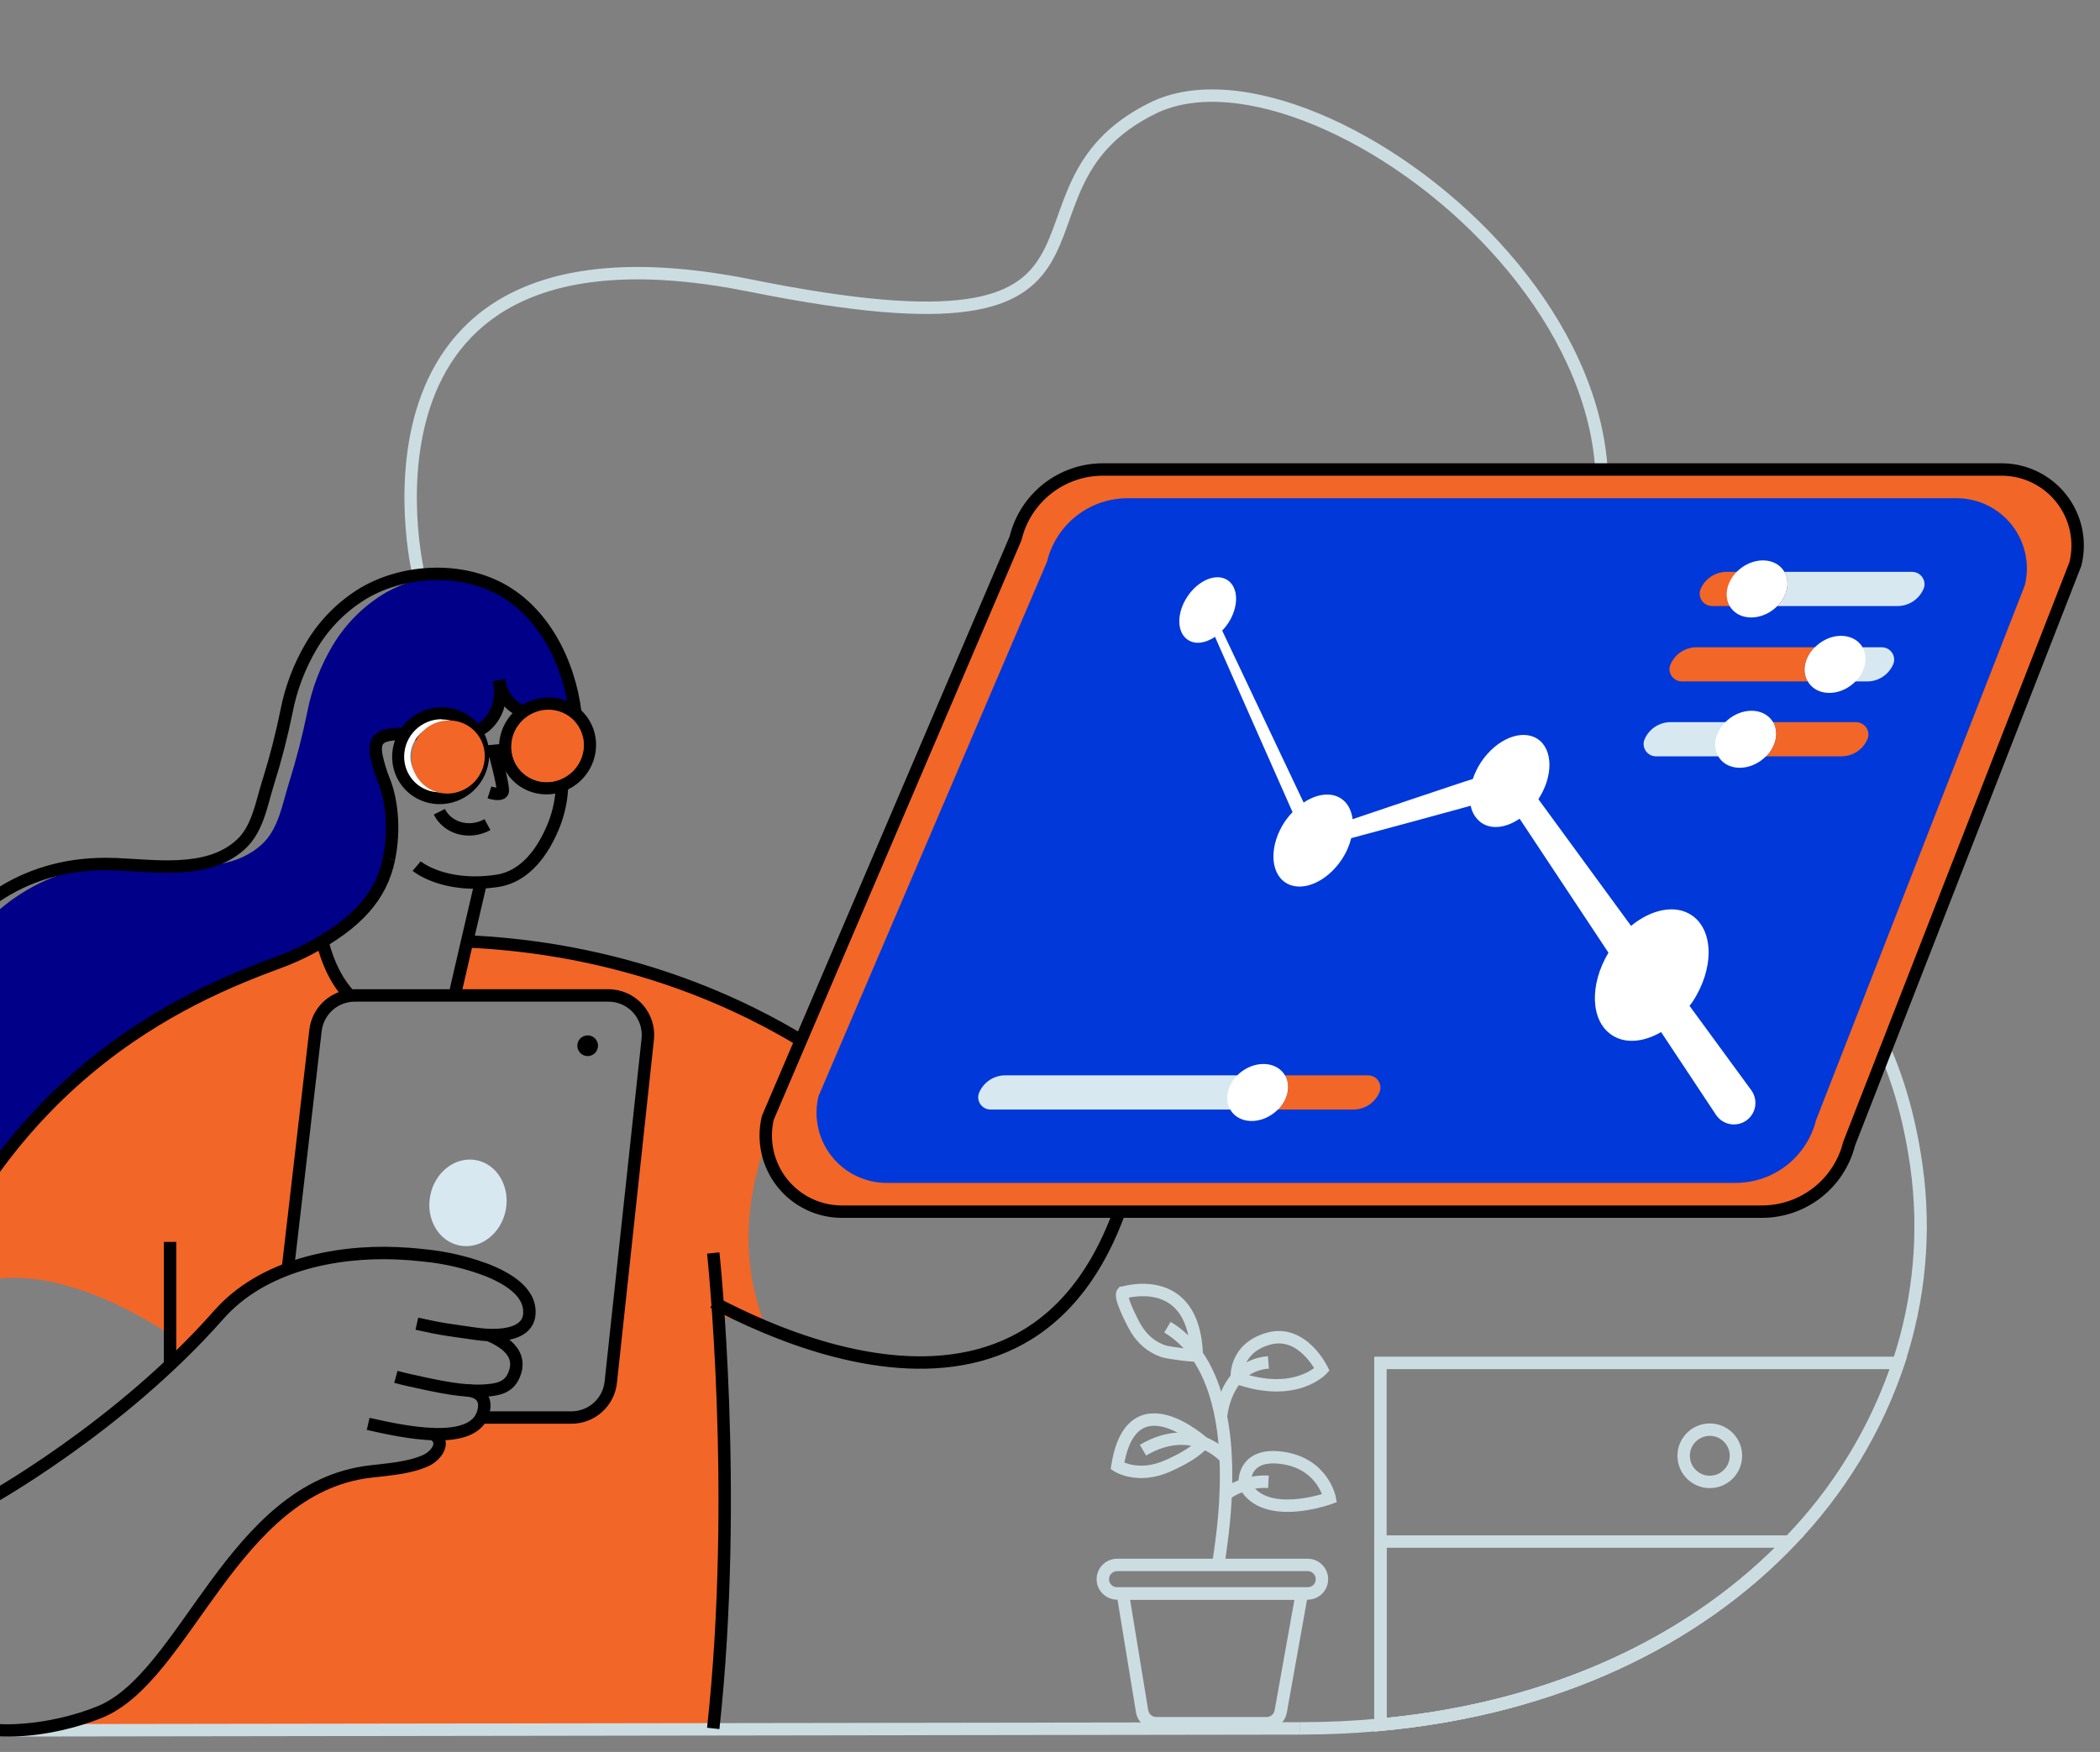 <svg width="320" height="267" viewBox="0 0 320 267" fill="none" xmlns="http://www.w3.org/2000/svg">
<rect x="0" y="0" width="320" height="267" fill="#808080" stroke="none"/>
<g clip-path="url(#clip0_32_3541)">
<path d="M175.262 15.625C182.094 12.266 191.48 13.355 200.994 17.304C210.55 21.27 220.438 28.2 228.416 36.857C236.392 45.513 242.512 55.954 244.433 66.964C246.361 78.009 244.051 89.57 235.263 100.352C230.98 105.607 228.589 109.589 227.613 112.672C226.655 115.698 227.079 117.776 228.354 119.41C229.694 121.128 232.077 122.495 235.355 123.79C238.618 125.079 242.581 126.229 246.979 127.621C255.719 130.385 265.989 134.041 274.684 141.436C283.273 148.742 290.264 159.641 292.841 176.752L292.96 177.572C294.397 187.795 293.444 198.213 290.176 208.007L290.175 208.008C286.71 218.338 280.975 227.76 273.391 235.583L273.392 235.584C259.062 250.584 237.556 261.284 210.433 263.786L210.433 263.785C206.415 264.165 202.282 264.355 198.035 264.355V262.464C202.227 262.464 206.301 262.277 210.258 261.904L210.26 261.903C236.979 259.439 258.044 248.913 272.025 234.278L272.027 234.275L272.03 234.273C279.419 226.652 285.007 217.471 288.383 207.407C291.558 197.891 292.485 187.769 291.089 177.835L290.972 177.036C288.459 160.347 281.681 149.869 273.459 142.876C265.075 135.745 255.125 132.179 246.409 129.423C242.08 128.054 238.005 126.87 234.661 125.548C231.331 124.233 228.535 122.715 226.864 120.573C225.127 118.347 224.707 115.588 225.81 112.102C226.896 108.673 229.47 104.468 233.798 99.158C242.23 88.812 244.407 77.809 242.571 67.289C240.729 56.735 234.834 46.612 227.026 38.139C219.22 29.668 209.555 22.904 200.269 19.05C190.942 15.179 182.199 14.32 176.096 17.321C169.847 20.393 166.92 24.306 165.036 28.281C164.079 30.297 163.393 32.324 162.67 34.336C161.954 36.325 161.202 38.301 160.125 40.085C159.039 41.886 157.619 43.499 155.568 44.78C153.524 46.056 150.901 46.974 147.445 47.457C140.561 48.421 130.227 47.682 114.221 44.462C98.351 41.27 87.41 42.412 79.903 45.791C72.424 49.158 68.239 54.798 65.969 60.867C63.689 66.96 63.344 73.479 63.583 78.508C63.702 81.016 63.964 83.139 64.197 84.632C64.313 85.379 64.422 85.967 64.501 86.366C64.54 86.566 64.572 86.718 64.594 86.819C64.605 86.87 64.614 86.907 64.619 86.932C64.622 86.944 64.624 86.953 64.625 86.959C64.626 86.962 64.626 86.964 64.627 86.965C64.627 86.965 64.627 86.965 64.627 86.965C64.627 86.965 64.622 86.966 63.706 87.181C62.829 87.386 62.788 87.395 62.786 87.395C62.786 87.394 62.785 87.393 62.785 87.392C62.785 87.389 62.784 87.386 62.783 87.382C62.781 87.374 62.779 87.363 62.775 87.348C62.769 87.318 62.759 87.275 62.747 87.219C62.723 87.108 62.688 86.944 62.646 86.733C62.563 86.311 62.45 85.697 62.329 84.924C62.088 83.377 61.817 81.186 61.694 78.598C61.45 73.434 61.794 66.63 64.198 60.204C66.611 53.754 71.106 47.678 79.127 44.068C87.121 40.469 98.5 39.371 114.594 42.609C130.554 45.819 140.628 46.503 147.183 45.585C150.447 45.128 152.801 44.279 154.567 43.176C156.325 42.078 157.547 40.699 158.507 39.108C159.476 37.501 160.176 35.685 160.891 33.696C161.598 31.73 162.322 29.593 163.328 27.471C165.367 23.17 168.575 18.912 175.262 15.625Z" fill="#CCDDE2"/>
<path d="M25.913 203.448C25.913 203.448 -3.365 182.453 -14.669 205.672C-14.669 205.672 -2.781 163.54 37.766 148.472C37.766 148.472 49.356 142.024 49.865 145.918C50.375 149.813 53.737 151.801 55.207 151.754C56.678 151.707 69.096 152.484 69.527 150.629C69.959 148.774 69.135 143.216 75.293 143.177C81.45 143.137 114.863 151.346 124.417 160.022C124.417 160.022 107.787 180.099 116.679 202.236L109.187 200.42C109.187 200.42 113.808 240.425 107.509 263.695H-1.291C-1.291 263.695 9.585 265.064 20.74 257.106L36.938 236.319C36.938 236.319 44.041 225.557 58.553 224.019C58.553 224.019 66.813 223.117 66.734 219.191C66.656 215.265 69.711 221.705 73.794 216.03C74.292 216.03 84.215 216.603 84.215 216.603C84.215 216.603 91.667 217.301 93.068 210.649C94.468 203.997 99.629 157.308 97.774 154.504C95.919 151.699 95.209 151.664 79.552 151.758C63.895 151.852 50.136 148.73 48.144 156.52C46.151 164.309 43.849 193.823 43.849 193.823C43.849 193.823 35.024 196.133 28.302 205.691C28.325 205.687 25.913 210.347 25.913 203.448Z" fill="#F26627"/>
<path d="M26.858 189.27V207.649H24.968V189.27H26.858Z" fill="black"/>
<path d="M184.942 86.42C186.6 86.396 188.2 87.032 189.389 88.188C190.578 89.343 191.26 90.924 191.284 92.582C191.308 94.24 190.672 95.84 189.516 97.029L189.511 97.034L189.506 97.039L182.76 103.77C188.064 113.045 188.74 119.822 187.227 124.692C185.682 129.666 181.93 132.408 179.103 133.712C178.182 134.137 177.397 135.392 176.845 137.483C176.311 139.505 176.069 142.021 175.992 144.515C175.915 146.999 176.003 149.413 176.111 151.21C176.165 152.107 176.224 152.848 176.269 153.364C176.291 153.621 176.31 153.822 176.324 153.958C176.331 154.026 176.336 154.078 176.339 154.113C176.341 154.13 176.342 154.143 176.343 154.151C176.344 154.155 176.344 154.158 176.344 154.16L176.344 154.162L176.351 154.225L176.35 154.287C175.924 172.408 172.605 184.942 167.504 193.377C162.382 201.845 155.493 206.128 148.094 207.772C140.731 209.409 132.921 208.423 125.909 206.479C118.888 204.532 112.598 201.607 108.242 199.294L109.129 197.624C113.412 199.9 119.57 202.76 126.413 204.657C133.265 206.556 140.738 207.471 147.684 205.927C154.593 204.391 161.038 200.413 165.886 192.398C170.748 184.36 174.031 172.209 174.458 154.3C174.454 154.263 174.449 154.211 174.442 154.144C174.428 154.002 174.409 153.793 174.385 153.528C174.339 152.998 174.279 152.24 174.224 151.323C174.114 149.492 174.023 147.016 174.102 144.456C174.181 141.906 174.429 139.225 175.017 137C175.586 134.845 176.553 132.806 178.311 131.995C180.841 130.828 184.089 128.423 185.422 124.131C186.753 119.846 186.251 113.436 180.763 104.093L180.393 103.462L188.165 95.706C188.968 94.877 189.41 93.763 189.393 92.609C189.377 91.452 188.901 90.35 188.071 89.543C187.242 88.737 186.126 88.293 184.969 88.31C183.812 88.327 182.709 88.802 181.903 89.632L166.581 105.875L165.962 104.714L165.962 104.715C165.96 104.711 165.957 104.705 165.952 104.697C165.941 104.678 165.922 104.646 165.896 104.605C165.845 104.522 165.765 104.401 165.657 104.259C165.439 103.97 165.125 103.618 164.727 103.325C164.332 103.035 163.877 102.819 163.363 102.762C162.86 102.705 162.229 102.792 161.455 103.219C159.656 104.211 155.486 106.799 152.52 111.298C149.583 115.752 147.778 122.144 150.766 130.909L150.871 131.218L134.707 177.649L132.922 177.028L148.873 131.208C145.835 122.021 147.733 115.123 150.941 110.258C154.155 105.384 158.635 102.614 160.543 101.563C161.622 100.968 162.643 100.779 163.573 100.883C164.494 100.986 165.256 101.368 165.847 101.802C166.276 102.118 166.626 102.469 166.896 102.785L180.538 88.325L180.542 88.32L180.547 88.315C181.703 87.125 183.284 86.444 184.942 86.42Z" fill="black"/>
<path d="M167.567 103.745C167.568 103.746 167.569 103.747 167.57 103.748C167.571 103.75 167.573 103.753 167.575 103.756C167.578 103.762 167.583 103.769 167.588 103.778C167.599 103.796 167.614 103.819 167.631 103.848C167.665 103.906 167.711 103.987 167.764 104.089C167.87 104.293 168.006 104.583 168.138 104.948C168.402 105.677 168.656 106.715 168.621 107.964C168.55 110.513 167.283 113.729 162.992 116.865L161.876 115.339C165.774 112.491 166.679 109.786 166.731 107.911C166.758 106.948 166.562 106.148 166.36 105.592C166.26 105.315 166.159 105.1 166.086 104.961C166.05 104.891 166.021 104.84 166.003 104.809C165.994 104.794 165.988 104.784 165.985 104.779L165.984 104.777C165.984 104.777 165.984 104.778 165.985 104.779L165.985 104.779C165.985 104.78 165.986 104.781 166.776 104.261C167.541 103.759 167.565 103.744 167.567 103.744C167.567 103.744 167.567 103.744 167.567 103.745Z" fill="black"/>
<path d="M184.85 107.883C184.851 107.886 184.851 107.889 184.853 107.893C184.855 107.899 184.857 107.908 184.861 107.919C184.867 107.94 184.875 107.968 184.884 108.004C184.903 108.074 184.928 108.173 184.955 108.297C185.009 108.545 185.071 108.895 185.111 109.327C185.193 110.191 185.19 111.392 184.855 112.759C184.186 115.49 182.228 118.743 177.335 121.271L177.1 121.391C172.889 123.506 168.263 119.071 170.261 114.778L170.273 114.753L170.286 114.729C170.313 114.677 170.281 114.733 170.351 114.593L172.042 115.439C172.034 115.454 172.028 115.467 172.012 115.502C172.003 115.521 171.989 115.546 171.975 115.575C170.742 118.224 173.622 121.022 176.251 119.701C180.854 117.39 182.479 114.512 183.019 112.309C183.293 111.188 183.296 110.204 183.23 109.505C183.197 109.156 183.147 108.88 183.108 108.697C183.088 108.606 183.071 108.538 183.059 108.496C183.054 108.475 183.049 108.461 183.047 108.453L183.045 108.448L183.046 108.45C183.047 108.45 183.076 108.441 183.947 108.164C184.848 107.877 184.848 107.878 184.848 107.879L184.85 107.883Z" fill="black"/>
<path d="M186.873 117.459C187.772 117.718 187.781 117.721 187.781 117.721L187.781 117.722C187.781 117.723 187.78 117.724 187.78 117.724C187.78 117.726 187.779 117.728 187.778 117.731C187.777 117.736 187.775 117.743 187.772 117.752C187.767 117.769 187.759 117.794 187.75 117.825C187.731 117.886 187.703 117.973 187.665 118.082C187.59 118.3 187.478 118.608 187.325 118.976C187.02 119.71 186.548 120.697 185.88 121.702C184.558 123.69 182.355 125.903 179.032 126.106H179.031C177.59 126.193 176.46 125.895 175.608 125.301C174.761 124.71 174.287 123.894 174.029 123.124C173.772 122.361 173.714 121.607 173.715 121.062C173.715 120.785 173.731 120.553 173.747 120.386C173.755 120.303 173.762 120.236 173.769 120.187L173.78 120.109C173.78 120.107 173.781 120.105 173.781 120.103C173.781 120.102 173.781 120.101 173.781 120.1V120.1C173.782 120.099 173.782 120.098 174.715 120.252C175.647 120.405 175.647 120.405 175.647 120.404V120.404C175.647 120.404 175.648 120.403 175.648 120.403L175.647 120.406C175.646 120.411 175.645 120.42 175.643 120.434C175.639 120.462 175.634 120.506 175.628 120.565C175.617 120.683 175.606 120.856 175.605 121.064C175.605 121.488 175.652 122.02 175.821 122.522C175.987 123.019 176.259 123.45 176.69 123.75C177.117 124.048 177.798 124.286 178.916 124.219L179.145 124.2C181.487 123.966 183.161 122.375 184.306 120.655C184.889 119.778 185.307 118.906 185.579 118.251C185.715 117.924 185.813 117.654 185.876 117.469C185.908 117.377 185.931 117.306 185.946 117.259C185.953 117.236 185.958 117.219 185.961 117.209C185.963 117.204 185.964 117.2 185.965 117.198V117.198C185.965 117.198 185.99 117.205 186.873 117.459Z" fill="black"/>
<path d="M87.902 112.855C87.51 112.957 87.263 112.631 86.898 112.694C81.654 111.737 77.756 107.595 77.317 105.603C77.466 106.689 79.458 106.579 79.121 107.689C79.058 107.901 78.933 107.819 78.831 108.023C78.666 108.415 78.67 107.878 78.438 108.231C77.152 106.328 76.407 105.383 76.179 104.336C76.334 105.46 76.243 106.604 75.912 107.689C75.852 107.902 75.772 108.108 75.673 108.305C74.889 110.156 73.253 111.721 70.519 112.11C69.834 112.196 69.142 112.219 68.453 112.176C66.492 112.063 64.797 111.949 63.354 111.886C58.53 111.67 56.8 112.035 57.341 115.149C57.64 116.558 58.062 117.937 58.604 119.271C59.561 121.789 60.228 126.151 59.247 130.901V130.928C58.11 136.458 54.51 140.733 46.795 144.749C45.428 145.455 44.018 146.075 42.575 146.605C29.188 151.57 -2.832 164.148 -16.104 210.272C-17.516 215.187 -18.571 219.658 -19.317 223.741L-19.681 223.529C-28.745 218.097 -34.656 205.911 -32.859 195.427C-31.965 190.222 -28.577 186.591 -24.231 183.857C-21.18 181.966 -17.916 180.417 -15.183 178.084C-6.122 170.345 -13.367 158.312 -8.35 149.06C-2.695 138.651 6.162 132.234 17.724 131.705C20.634 131.83 23.909 132.171 27.086 132.018C31.698 132.183 36.413 131.807 39.79 128.783C42.449 126.429 43.002 122.593 44.01 119.393C45.145 115.784 46.092 112.118 46.846 108.411C47.536 104.896 48.822 101.526 50.65 98.445C52.623 95.107 55.406 92.32 58.741 90.342C61.651 88.7 64.895 87.738 68.229 87.53C71.266 87.709 74.219 88.59 76.858 90.103C77.759 90.635 78.611 91.247 79.403 91.93C85.243 96.912 88.04 105.344 87.902 112.855Z" fill="#000088"/>
<path d="M176.511 124.723C177.222 125.296 177.246 125.315 177.247 125.316C177.246 125.318 177.244 125.321 177.241 125.325C177.232 125.336 177.217 125.355 177.198 125.382C177.159 125.435 177.101 125.518 177.034 125.626C176.897 125.842 176.725 126.148 176.582 126.508C176.289 127.247 176.164 128.082 176.521 128.851C177.251 130.422 179.139 130.988 181.356 130.122L182.044 131.883C179.32 132.947 176.124 132.485 174.806 129.647C174.14 128.212 174.438 126.785 174.825 125.811C175.022 125.315 175.254 124.903 175.436 124.615C175.527 124.47 175.608 124.354 175.667 124.272C175.697 124.231 175.722 124.199 175.74 124.175C175.749 124.163 175.757 124.153 175.763 124.146C175.766 124.142 175.768 124.139 175.77 124.136C175.771 124.135 175.772 124.134 175.773 124.133L175.775 124.131C175.777 124.132 175.812 124.16 176.511 124.723ZM177.249 125.315L177.247 125.316C177.248 125.315 177.248 125.315 177.249 125.314L177.249 125.314L177.249 125.315Z" fill="black"/>
<path d="M182.238 104.283L177.069 109.448L175.733 108.111L180.902 102.946L182.238 104.283Z" fill="black"/>
<path d="M92.711 150.762C93.689 150.762 94.657 150.967 95.55 151.365C96.444 151.764 97.244 152.345 97.898 153.073C98.552 153.801 99.045 154.658 99.346 155.589C99.647 156.519 99.748 157.503 99.644 158.476L94.011 210.754C93.827 212.464 93.017 214.045 91.737 215.194C90.458 216.343 88.799 216.979 87.079 216.979H73.25V215.089H87.079L87.313 215.083C88.482 215.029 89.6 214.573 90.474 213.788C91.407 212.95 91.997 211.798 92.132 210.551L97.764 158.274C97.84 157.565 97.766 156.848 97.547 156.17C97.328 155.492 96.968 154.867 96.492 154.337C96.015 153.806 95.432 153.382 94.781 153.092C94.13 152.802 93.424 152.652 92.712 152.653H54.062C52.816 152.653 51.614 153.11 50.684 153.939C49.753 154.768 49.16 155.909 49.016 157.147L44.808 193.426L42.93 193.208L47.138 156.929C47.335 155.231 48.15 153.664 49.427 152.527C50.703 151.39 52.353 150.762 54.063 150.762H92.711Z" fill="black"/>
<path d="M89.55 160.948C90.421 160.948 91.126 160.242 91.126 159.371C91.126 158.5 90.421 157.794 89.55 157.794C88.679 157.794 87.973 158.5 87.973 159.371C87.973 160.242 88.679 160.948 89.55 160.948Z" fill="black"/>
<path d="M32.613 199.764C39.466 191.98 50.836 189.658 60.506 190.055C61.901 190.113 63.29 190.221 64.672 190.38L65.308 190.447C68.273 190.782 71.188 191.464 73.994 192.478L74.593 192.701L74.602 192.704L74.611 192.707C75.985 193.262 77.721 194.076 79.115 195.23C80.511 196.388 81.677 197.988 81.619 200.093C81.586 201.325 81.093 202.282 80.304 202.965C79.547 203.621 78.571 203.982 77.612 204.179C75.698 204.572 73.518 204.382 72.235 204.191C68.301 203.606 67.438 203.584 63.315 202.656L63.73 200.812C67.766 201.72 68.534 201.729 72.514 202.321H72.515C73.726 202.502 75.644 202.653 77.231 202.327C78.022 202.164 78.648 201.899 79.066 201.536C79.453 201.201 79.711 200.745 79.729 200.042V200.041C79.765 198.746 79.07 197.648 77.908 196.686C76.746 195.722 75.23 194.996 73.912 194.464C70.884 193.313 67.715 192.573 64.491 192.262L64.482 192.261L64.474 192.26C63.132 192.106 61.783 192 60.428 191.944C50.998 191.557 40.334 193.855 34.032 201.013L34.032 201.014C26.347 209.732 17.41 216.881 10.405 221.845C6.901 224.329 3.874 226.27 1.722 227.591C0.645 228.252 -0.213 228.758 -0.803 229.1C-1.098 229.27 -1.327 229.4 -1.482 229.487C-1.559 229.531 -1.619 229.564 -1.659 229.586C-1.679 229.598 -1.695 229.606 -1.705 229.612C-1.71 229.615 -1.715 229.617 -1.717 229.619C-1.719 229.62 -1.72 229.62 -1.721 229.621C-1.721 229.621 -1.721 229.621 -1.722 229.621C-1.722 229.621 -1.734 229.599 -2.177 228.793C-2.631 227.964 -2.631 227.964 -2.631 227.964C-2.631 227.964 -2.63 227.963 -2.629 227.962C-2.627 227.961 -2.623 227.96 -2.619 227.957C-2.61 227.952 -2.596 227.944 -2.577 227.934C-2.54 227.913 -2.484 227.882 -2.409 227.84C-2.26 227.756 -2.038 227.63 -1.75 227.463C-1.172 227.13 -0.329 226.632 0.733 225.98C2.856 224.677 5.847 222.759 9.312 220.303C16.248 215.387 25.06 208.334 32.613 199.764Z" fill="black"/>
<path d="M74.815 202.578C75.813 203.001 77.294 203.715 78.344 204.842C78.88 205.417 79.33 206.127 79.526 206.984C79.725 207.848 79.649 208.791 79.247 209.796C78.874 210.739 78.322 211.435 77.59 211.918C76.876 212.388 76.055 212.613 75.215 212.737L75.212 212.738C71.683 213.248 67.939 212.494 64.686 211.813L64.685 211.813C63.478 211.559 61.3 211.087 60.071 210.748L60.573 208.926C61.737 209.246 63.857 209.707 65.074 209.963C68.378 210.655 71.795 211.321 74.94 210.867C75.644 210.763 76.159 210.596 76.549 210.339C76.921 210.094 77.242 209.727 77.489 209.102L77.49 209.097C77.767 208.406 77.786 207.854 77.684 207.406C77.579 206.95 77.33 206.527 76.961 206.131C76.2 205.314 75.039 204.726 74.077 204.318L74.815 202.578Z" fill="black"/>
<path d="M70.972 210.935C70.983 210.935 70.998 210.935 71.017 210.936C71.053 210.937 71.102 210.938 71.162 210.941C71.282 210.948 71.448 210.962 71.642 210.991C72.021 211.047 72.55 211.167 73.067 211.433C73.589 211.702 74.137 212.142 74.463 212.846C74.79 213.553 74.835 214.405 74.58 215.388L74.58 215.388C74.133 217.121 72.914 218.194 71.396 218.798C69.914 219.387 68.098 219.554 66.261 219.514C62.58 219.432 58.45 218.498 55.895 217.925L56.309 216.08C58.9 216.661 62.843 217.547 66.303 217.624C68.037 217.662 69.559 217.494 70.698 217.041C71.802 216.602 72.489 215.927 72.75 214.915L72.75 214.914C72.925 214.241 72.846 213.855 72.746 213.638C72.645 213.418 72.463 213.248 72.202 213.114C71.934 212.976 71.625 212.899 71.363 212.86C71.236 212.842 71.13 212.833 71.058 212.829C71.023 212.827 70.996 212.826 70.981 212.826H70.969C70.97 212.825 70.97 212.813 70.959 211.88C70.947 210.935 70.948 210.935 70.948 210.935H70.972Z" fill="black"/>
<path d="M71.22 142.531C88.118 143.27 113.894 148.225 137.269 168.446L136.032 169.876C113.079 150.02 87.765 145.147 71.137 144.419L71.22 142.531Z" fill="black"/>
<path d="M198.037 264.358L-1.289 264.656L-1.292 262.766L198.034 262.468L198.037 264.358Z" fill="#CCDDE2"/>
<path d="M109.625 190.861C109.626 190.862 109.626 190.864 109.626 190.866C109.627 190.871 109.628 190.878 109.629 190.887C109.63 190.905 109.633 190.932 109.637 190.968C109.644 191.039 109.655 191.145 109.669 191.284C109.697 191.562 109.737 191.974 109.787 192.511C109.888 193.584 110.026 195.155 110.18 197.153C110.487 201.147 110.855 206.847 111.101 213.671C111.592 227.316 111.593 245.479 109.625 263.515L107.746 263.311C109.7 245.397 109.701 227.333 109.212 213.739C108.967 206.944 108.6 201.271 108.294 197.298C108.142 195.311 108.004 193.75 107.905 192.686C107.856 192.154 107.816 191.747 107.788 191.473C107.774 191.336 107.764 191.233 107.756 191.164C107.753 191.129 107.75 191.103 107.748 191.086C107.747 191.077 107.747 191.071 107.746 191.067C107.746 191.065 107.746 191.063 107.746 191.062C107.746 191.062 107.746 191.061 107.746 191.061C107.746 191.061 107.757 191.06 108.686 190.96C109.625 190.859 109.625 190.859 109.625 190.859C109.625 190.86 109.625 190.86 109.625 190.861Z" fill="black"/>
<path opacity="0.54" d="M281.776 174.287L316.248 85.957C316.675 84.248 316.707 82.464 316.342 80.741C315.977 79.017 315.223 77.4 314.139 76.011C313.055 74.622 311.669 73.499 310.086 72.726C308.503 71.953 306.765 71.552 305.003 71.551H168.062C164.988 71.551 162.002 72.585 159.587 74.489C157.173 76.392 155.469 79.053 154.751 82.043L117.004 170.353C116.595 172.057 116.577 173.833 116.952 175.545C117.327 177.257 118.086 178.862 119.171 180.239C120.256 181.616 121.639 182.729 123.216 183.494C124.793 184.259 126.523 184.657 128.276 184.657H268.492C271.546 184.657 274.512 183.637 276.919 181.758C279.326 179.879 281.035 177.249 281.776 174.287Z" fill="white"/>
<path d="M281.776 174.287L316.248 85.957C316.675 84.248 316.707 82.464 316.342 80.741C315.977 79.017 315.223 77.4 314.139 76.011C313.055 74.622 311.669 73.499 310.086 72.726C308.503 71.953 306.765 71.552 305.003 71.551H168.062C164.988 71.551 162.002 72.585 159.587 74.489C157.173 76.392 155.469 79.053 154.751 82.043L117.004 170.353C116.595 172.057 116.577 173.833 116.952 175.545C117.327 177.257 118.086 178.862 119.171 180.239C120.256 181.616 121.639 182.729 123.216 183.494C124.793 184.259 126.523 184.657 128.276 184.657H268.492C271.546 184.657 274.512 183.637 276.919 181.758C279.326 179.879 281.035 177.249 281.776 174.287Z" fill="#F26627"/>
<path d="M305.004 70.606L305.361 70.611C307.143 70.662 308.896 71.093 310.501 71.877C312.213 72.712 313.713 73.927 314.885 75.43C316.057 76.931 316.872 78.681 317.267 80.545C317.662 82.409 317.627 84.338 317.165 86.186C317.156 86.225 317.143 86.263 317.129 86.301L282.677 174.58C281.876 177.72 280.056 180.508 277.501 182.503C274.927 184.511 271.757 185.602 268.492 185.602H128.277C126.381 185.602 124.51 185.172 122.804 184.344C121.098 183.517 119.602 182.313 118.429 180.824C117.256 179.335 116.435 177.599 116.029 175.747C115.623 173.896 115.642 171.975 116.086 170.132L116.107 170.056C116.116 170.031 116.125 170.006 116.135 169.982L153.853 81.738C154.632 78.576 156.444 75.763 159.003 73.746C161.585 71.712 164.776 70.605 168.063 70.606H305.004ZM168.063 72.496C165.2 72.496 162.421 73.459 160.173 75.231C157.925 77.003 156.339 79.48 155.67 82.263C155.658 82.315 155.641 82.365 155.62 82.414L117.907 170.646C117.547 172.189 117.536 173.794 117.875 175.343C118.22 176.915 118.917 178.39 119.914 179.654C120.91 180.919 122.181 181.941 123.629 182.644C125.078 183.346 126.667 183.712 128.277 183.712H268.493C271.335 183.712 274.097 182.762 276.337 181.013C278.578 179.264 280.17 176.815 280.86 174.058L280.876 174C280.882 173.981 280.889 173.962 280.896 173.943L315.343 85.676C315.723 84.122 315.749 82.502 315.418 80.936C315.082 79.354 314.39 77.868 313.395 76.593C312.399 75.317 311.126 74.285 309.672 73.576C308.309 72.91 306.82 72.544 305.306 72.501L305.003 72.496H168.063Z" fill="black"/>
<path d="M276.733 170.71L308.537 89.22C308.931 87.644 308.96 85.999 308.623 84.409C308.286 82.82 307.592 81.328 306.592 80.047C305.593 78.767 304.314 77.73 302.855 77.017C301.395 76.304 299.792 75.933 298.167 75.932H171.824C168.987 75.931 166.233 76.886 164.005 78.642C161.777 80.398 160.206 82.853 159.544 85.612L124.719 167.082C124.341 168.655 124.325 170.292 124.672 171.872C125.018 173.452 125.718 174.932 126.72 176.202C127.721 177.472 128.997 178.499 130.452 179.204C131.907 179.91 133.503 180.276 135.121 180.276H264.48C267.296 180.275 270.031 179.333 272.251 177.6C274.471 175.867 276.048 173.442 276.733 170.71Z" fill="#0038D9"/>
<path d="M180.939 90.915C182.614 88.4 185.355 87.283 187.061 88.416C188.767 89.55 188.791 92.511 187.116 95.025C186.856 95.411 186.562 95.774 186.238 96.107L198.651 122.315C200.612 120.993 202.809 120.668 204.37 121.707C205.378 122.378 205.938 123.519 206.115 124.845L214.595 121.982L222.011 119.503C222.796 119.232 223.623 118.973 224.431 118.718C224.736 117.808 225.159 116.942 225.69 116.142C228.044 112.612 231.891 111.043 234.284 112.612C236.676 114.18 236.707 118.287 234.421 121.797L248.54 141.106C251.619 138.58 255.247 137.799 257.761 139.47C261.181 141.745 261.232 147.683 257.875 152.731C257.742 152.931 257.589 153.096 257.448 153.288L266.861 166.149C266.888 166.188 266.923 166.235 266.947 166.274C267.185 166.633 267.35 167.035 267.432 167.458C267.515 167.881 267.513 168.316 267.428 168.738C267.342 169.16 267.174 169.561 266.933 169.918C266.693 170.275 266.384 170.582 266.025 170.82C265.666 171.058 265.264 171.223 264.841 171.305C264.418 171.388 263.984 171.386 263.562 171.3C263.139 171.215 262.738 171.047 262.381 170.806C262.024 170.566 261.717 170.257 261.48 169.898L253.122 157.288C250.478 158.822 247.67 159.116 245.611 157.743C242.34 155.571 242.183 150.064 245.097 145.193L231.562 124.77C229.565 126.127 227.361 126.472 225.78 125.425C224.898 124.802 224.296 123.857 224.106 122.793C223.768 122.884 223.435 122.982 223.098 123.076L215.555 125.135L205.903 127.735C205.608 128.892 205.12 129.991 204.46 130.987C202.107 134.517 198.263 136.085 195.866 134.497C193.47 132.909 193.435 128.747 195.784 125.213C196.135 124.701 196.528 124.219 196.961 123.774L185.143 97.053C183.72 98.021 182.147 98.272 181.021 97.523C179.292 96.394 179.264 93.433 180.939 90.915Z" fill="white"/>
<path d="M270.834 92.362H289.146C289.984 92.362 290.804 92.118 291.505 91.659C292.206 91.201 292.759 90.548 293.096 89.781C293.203 89.546 293.261 89.291 293.265 89.032C293.26 88.532 293.059 88.054 292.704 87.701C292.35 87.349 291.87 87.15 291.37 87.149H271.889C272.819 88.699 272.356 90.84 270.834 92.362Z" fill="#D7E8F0"/>
<path d="M258.993 90.483C258.994 90.982 259.193 91.46 259.546 91.812C259.899 92.164 260.377 92.362 260.876 92.362H270.834C272.356 90.84 272.819 88.699 271.905 87.149H263.111C262.274 87.149 261.455 87.392 260.754 87.849C260.053 88.306 259.5 88.957 259.162 89.722C259.055 89.962 258.998 90.221 258.993 90.483Z" fill="#F26627"/>
<path d="M263.574 92.362C263.625 92.462 263.686 92.558 263.754 92.648C265.06 94.433 267.892 94.609 270.096 92.993C270.357 92.801 270.603 92.59 270.833 92.362C272.355 90.84 272.818 88.698 271.904 87.149C271.852 87.05 271.792 86.956 271.724 86.867C270.429 85.071 267.598 84.906 265.393 86.51C265.129 86.705 264.879 86.919 264.644 87.149C263.134 88.675 262.672 90.805 263.574 92.362Z" fill="white"/>
<path d="M254.389 101.975C254.393 102.475 254.594 102.952 254.949 103.304C255.304 103.656 255.783 103.854 256.283 103.854H275.501C274.572 102.285 275.035 100.167 276.56 98.645H258.519C257.681 98.645 256.861 98.889 256.16 99.348C255.458 99.806 254.906 100.459 254.569 101.226C254.459 101.461 254.398 101.716 254.389 101.975Z" fill="#F26627"/>
<path d="M275.497 103.854H284.518C285.354 103.854 286.173 103.612 286.874 103.156C287.575 102.7 288.129 102.05 288.467 101.285C288.576 101.045 288.633 100.786 288.636 100.524C288.637 100.277 288.588 100.032 288.494 99.804C288.4 99.576 288.262 99.369 288.087 99.194C287.912 99.02 287.705 98.881 287.477 98.787C287.249 98.693 287.004 98.644 286.757 98.645H276.556C275.026 100.167 274.567 102.296 275.497 103.854Z" fill="#D7E8F0"/>
<path d="M275.497 103.854C275.537 103.957 275.593 104.053 275.662 104.14C276.96 105.936 279.792 106.101 281.992 104.497C282.259 104.303 282.509 104.088 282.741 103.854C284.251 102.332 284.702 100.202 283.812 98.645C283.762 98.545 283.703 98.449 283.635 98.359C282.325 96.574 279.494 96.398 277.293 98.014C277.031 98.204 276.784 98.415 276.556 98.645C275.026 100.167 274.567 102.297 275.497 103.854Z" fill="white"/>
<path d="M269.096 115.267H280.599C281.436 115.267 282.255 115.024 282.956 114.568C283.658 114.111 284.211 113.46 284.549 112.694C284.657 112.459 284.715 112.204 284.717 111.945C284.715 111.443 284.515 110.963 284.16 110.609C283.805 110.255 283.325 110.055 282.823 110.054H270.166C271.069 111.612 270.606 113.741 269.096 115.267Z" fill="#F26627"/>
<path d="M250.45 113.396C250.452 113.894 250.652 114.37 251.005 114.721C251.358 115.072 251.835 115.268 252.333 115.267H269.096C270.606 113.741 271.057 111.612 270.167 110.054H254.568C253.731 110.055 252.911 110.299 252.21 110.757C251.508 111.215 250.955 111.868 250.619 112.635C250.511 112.875 250.454 113.134 250.45 113.396Z" fill="#D7E8F0"/>
<path d="M261.837 115.267C261.888 115.366 261.949 115.461 262.017 115.55C263.311 117.346 266.143 117.511 268.347 115.906C268.612 115.711 268.862 115.497 269.096 115.267C270.606 113.741 271.057 111.612 270.167 110.055C270.116 109.954 270.055 109.858 269.987 109.768C268.681 107.984 265.849 107.831 263.645 109.423C263.384 109.615 263.137 109.827 262.907 110.055C261.386 111.576 260.907 113.718 261.837 115.267Z" fill="white"/>
<path d="M194.725 169.098H206.228C207.065 169.098 207.884 168.855 208.585 168.399C209.287 167.942 209.84 167.291 210.178 166.525C210.309 166.239 210.366 165.924 210.342 165.61C210.319 165.296 210.216 164.992 210.044 164.729C209.871 164.465 209.635 164.249 209.357 164.102C209.078 163.955 208.767 163.88 208.452 163.886H195.799C196.697 165.443 196.235 167.572 194.725 169.098Z" fill="#F26627"/>
<path d="M149.056 167.227C149.057 167.473 149.106 167.717 149.2 167.944C149.295 168.172 149.434 168.378 149.608 168.552C149.782 168.725 149.989 168.863 150.217 168.957C150.445 169.051 150.689 169.099 150.935 169.098H194.725C196.235 167.572 196.686 165.443 195.796 163.885H153.174C152.337 163.886 151.517 164.13 150.816 164.588C150.114 165.046 149.561 165.699 149.225 166.466C149.117 166.706 149.06 166.965 149.056 167.227Z" fill="#D7E8F0"/>
<path d="M187.465 169.098C187.517 169.197 187.577 169.292 187.646 169.38C188.94 171.181 191.772 171.341 193.976 169.737C194.24 169.542 194.491 169.328 194.725 169.098C196.235 167.572 196.686 165.443 195.796 163.885C195.744 163.785 195.684 163.689 195.616 163.599C194.306 161.815 191.474 161.662 189.273 163.254C189.013 163.446 188.766 163.657 188.536 163.885C187.014 165.407 186.552 167.549 187.465 169.098Z" fill="white"/>
<path d="M55.061 89.512C61.499 85.798 70.432 85.385 77.033 89.105L77.346 89.285L77.349 89.287C78.175 89.778 78.963 90.331 79.707 90.94L80.022 91.205C86.127 96.44 88.984 105.172 88.847 112.887L86.957 112.854C87.087 105.54 84.359 97.414 78.792 92.64C78.04 91.996 77.234 91.417 76.382 90.911C70.402 87.383 62.025 87.682 56.016 91.143L55.718 91.323C52.651 93.212 50.089 95.821 48.256 98.925L48.255 98.927C46.488 101.914 45.247 105.183 44.589 108.591L44.588 108.595L44.587 108.6C43.825 112.339 42.869 116.037 41.723 119.677C41.477 120.457 41.26 121.272 41.02 122.133C40.784 122.983 40.529 123.865 40.217 124.727C39.595 126.449 38.722 128.164 37.224 129.49C34.46 131.965 30.928 132.769 27.417 132.96C24.164 133.137 20.7 132.785 17.818 132.66L17.25 132.638C4.738 132.224 -4.759 138.562 -10.712 149.512C-11.878 151.66 -12.346 153.997 -12.509 156.47C-12.673 158.973 -12.522 161.5 -12.495 164.128C-12.443 169.301 -12.883 174.638 -17.757 178.802L-17.758 178.802C-19.18 180.021 -20.734 181.023 -22.291 181.948C-23.884 182.893 -25.397 183.711 -26.921 184.656C-31.154 187.314 -34.301 190.744 -35.136 195.584C-36.867 205.668 -31.154 217.47 -22.404 222.712L-21.911 222.997C-20.753 223.652 -19.552 224.225 -18.315 224.713L-19.008 226.472C-20.515 225.877 -21.973 225.164 -23.367 224.339L-23.371 224.336C-32.762 218.713 -38.869 206.153 -36.999 195.263V195.262C-36.039 189.695 -32.41 185.87 -27.922 183.053L-27.918 183.05C-26.395 182.105 -24.744 181.205 -23.256 180.322C-21.732 179.417 -20.286 178.48 -18.986 177.366L-18.985 177.365C-14.8 173.79 -14.334 169.24 -14.386 164.148C-14.412 161.644 -14.566 158.944 -14.395 156.347C-14.223 153.72 -13.717 151.085 -12.374 148.609L-12.373 148.608C-6.129 137.124 3.985 130.307 17.312 130.748L17.917 130.771C20.952 130.902 24.153 131.244 27.314 131.072C30.643 130.892 33.667 130.139 35.966 128.079L35.971 128.075C37.131 127.048 37.867 125.668 38.439 124.084C38.725 123.293 38.965 122.469 39.199 121.626C39.431 120.794 39.661 119.929 39.92 119.109L40.129 118.438C41.163 115.077 42.033 111.668 42.735 108.223C43.435 104.605 44.752 101.135 46.628 97.964C48.682 94.486 51.578 91.581 55.05 89.518L55.061 89.512Z" fill="black"/>
<path d="M76.985 103.536C77.271 105.479 78.419 107.127 80.342 107.621L80.492 107.661C83.613 108.537 85.142 111.573 85.908 114.228L85.91 114.236C87.049 118.316 86.758 122.664 85.084 126.556C83.588 130.077 80.777 134.493 75.804 135.193C71.581 135.804 68.383 135.219 66.217 134.457C65.137 134.077 64.319 133.655 63.763 133.321C63.486 133.154 63.273 133.008 63.126 132.901C63.052 132.848 62.995 132.804 62.953 132.771C62.933 132.755 62.916 132.742 62.904 132.732C62.898 132.727 62.892 132.722 62.888 132.719C62.886 132.717 62.884 132.715 62.883 132.714C62.882 132.713 62.881 132.713 62.88 132.712C62.88 132.712 62.88 132.711 62.879 132.711C62.88 132.71 62.906 132.678 63.491 131.991C64.104 131.271 64.103 131.27 64.102 131.27C64.106 131.273 64.113 131.279 64.124 131.287C64.146 131.304 64.183 131.333 64.236 131.372C64.342 131.448 64.509 131.563 64.737 131.7C65.195 131.975 65.897 132.34 66.845 132.674C68.736 133.339 71.627 133.888 75.534 133.322L75.538 133.322C79.448 132.773 81.891 129.24 83.345 125.813L83.347 125.809C84.851 122.313 85.113 118.409 84.09 114.744C83.345 112.166 82.048 110.005 79.876 109.453L79.874 109.452C77.021 108.721 75.48 106.291 75.115 103.811L76.985 103.536Z" fill="black"/>
<path d="M69.276 115.491C70.047 115.491 70.672 114.865 70.672 114.094C70.672 113.323 70.047 112.698 69.276 112.698C68.505 112.698 67.88 113.323 67.88 114.094C67.88 114.865 68.505 115.491 69.276 115.491Z" fill="black"/>
<path d="M81.556 114.565C82.328 114.565 82.953 113.94 82.953 113.169C82.953 112.398 82.328 111.772 81.556 111.772C80.785 111.772 80.16 112.398 80.16 113.169C80.16 113.94 80.785 114.565 81.556 114.565Z" fill="black"/>
<path d="M76.949 103.454C77.303 104.936 77.251 106.485 76.8 107.939L76.8 107.94C76.731 108.193 76.639 108.44 76.528 108.677C75.972 109.99 75.039 111.181 73.662 112.004C72.287 112.827 70.528 113.247 68.377 113.12V113.12C66.184 112.999 64.386 112.876 62.894 112.819C61.394 112.761 60.3 112.776 59.519 112.909C58.732 113.042 58.462 113.262 58.35 113.435C58.223 113.631 58.115 114.043 58.276 114.961C58.546 116.226 58.923 117.466 59.403 118.666L59.501 118.906L59.506 118.919L59.511 118.931C60.535 121.621 61.21 126.165 60.193 131.092L59.382 130.924H59.267L60.193 131.114C58.982 137.026 55.104 141.511 47.242 145.596L47.239 145.598C45.84 146.319 44.397 146.953 42.92 147.496L42.919 147.496C29.629 152.426 -2.031 164.853 -15.184 210.53C-23.796 240.446 -19.096 253.843 -11.313 259.3C-7.374 262.062 -2.485 262.926 2.291 262.747C7.064 262.567 11.637 261.348 14.846 260.043C17.911 258.797 20.695 256.149 23.51 252.684C26.333 249.209 29.046 245.102 32.1 240.952C38.124 232.768 45.337 224.62 56.272 223.332C59.134 222.99 62.198 222.794 64.556 221.699C65.138 221.424 65.722 220.882 65.948 220.378C66.053 220.144 66.054 219.982 66.023 219.874C65.994 219.774 65.9 219.585 65.542 219.365L66.531 217.754C67.188 218.158 67.651 218.694 67.84 219.352C68.027 220.001 67.907 220.631 67.672 221.153C67.219 222.161 66.248 222.992 65.356 223.412L65.352 223.414C62.643 224.672 59.156 224.892 56.496 225.209H56.495C46.435 226.393 39.646 233.89 33.623 242.073C30.654 246.106 27.831 250.363 24.977 253.876C22.116 257.399 19.082 260.362 15.558 261.794C12.178 263.168 7.388 264.447 2.362 264.636C-2.659 264.825 -8.006 263.927 -12.398 260.847C-21.28 254.62 -25.639 240.013 -17.001 210.007L-16.683 208.922C-3.09 163.257 28.887 150.685 42.265 145.722L42.268 145.722C43.672 145.205 45.043 144.603 46.373 143.917C53.894 140.009 57.245 135.938 58.322 130.825V130.804L58.341 130.709C59.285 126.137 58.641 121.959 57.744 119.604H57.744C57.176 118.226 56.734 116.8 56.424 115.342L56.421 115.327L56.418 115.311C56.227 114.237 56.238 113.219 56.763 112.408C57.302 111.574 58.217 111.212 59.203 111.045C60.194 110.877 61.462 110.872 62.967 110.93C63.723 110.959 64.564 111.005 65.485 111.058L68.485 111.233L68.488 111.233C70.33 111.342 71.697 110.977 72.692 110.382C73.687 109.787 74.37 108.926 74.787 107.941L74.796 107.921L74.805 107.901C74.876 107.752 74.933 107.598 74.977 107.439L74.982 107.423L74.987 107.406C75.345 106.268 75.388 105.053 75.111 103.893L76.949 103.454Z" fill="black"/>
<path d="M76.205 114.183L76.205 114.184C76.206 114.184 76.206 114.185 76.206 114.187C76.207 114.189 76.208 114.193 76.209 114.198C76.212 114.209 76.216 114.224 76.222 114.244C76.233 114.285 76.248 114.343 76.269 114.418C76.309 114.568 76.366 114.782 76.434 115.042C76.57 115.56 76.751 116.262 76.927 116.99C77.102 117.715 77.276 118.477 77.397 119.113C77.457 119.431 77.506 119.73 77.536 119.984C77.561 120.2 77.588 120.503 77.54 120.76C77.412 121.439 76.883 121.749 76.481 121.86C76.111 121.961 75.72 121.944 75.437 121.912C75.135 121.879 74.85 121.817 74.648 121.766C74.545 121.74 74.459 121.716 74.398 121.698C74.367 121.689 74.342 121.681 74.324 121.675C74.315 121.673 74.307 121.67 74.302 121.668C74.299 121.668 74.297 121.667 74.295 121.666C74.294 121.666 74.293 121.666 74.292 121.665L74.291 121.665L74.291 121.665C74.292 121.662 74.307 121.614 74.583 120.766L74.876 119.867C74.877 119.868 74.88 119.868 74.885 119.87C74.894 119.873 74.91 119.878 74.931 119.884C74.972 119.896 75.035 119.914 75.11 119.933C75.263 119.971 75.453 120.011 75.635 120.032C75.612 119.871 75.58 119.681 75.539 119.466C75.427 118.875 75.262 118.148 75.089 117.434C74.917 116.722 74.74 116.033 74.606 115.522C74.539 115.266 74.483 115.056 74.443 114.909C74.423 114.836 74.408 114.778 74.397 114.74C74.392 114.72 74.388 114.705 74.385 114.696C74.384 114.691 74.383 114.687 74.383 114.685C74.382 114.683 74.382 114.682 74.382 114.682L74.381 114.681C74.381 114.681 74.381 114.681 75.293 114.432C76.201 114.183 76.205 114.182 76.205 114.182V114.183Z" fill="black"/>
<path d="M67.79 123.29C68.793 125.279 71.43 126.138 73.832 124.844L74.729 126.509C71.507 128.243 67.641 127.196 66.102 124.141L67.79 123.29Z" fill="black"/>
<path d="M71.204 111.343C69.164 109.182 65.684 109.1 63.428 111.229C61.172 113.359 61.053 116.838 63.093 119C65.133 121.161 68.614 121.242 70.869 119.112C73.125 116.983 73.244 113.504 71.204 111.343ZM72.579 110.045C75.365 112.997 75.15 117.671 72.167 120.487C69.184 123.303 64.505 123.249 61.718 120.297C58.932 117.346 59.147 112.671 62.13 109.855C65.113 107.039 69.793 107.093 72.579 110.045Z" fill="black"/>
<path d="M87.493 109.856C85.453 107.694 81.972 107.613 79.716 109.742C77.461 111.872 77.342 115.351 79.382 117.513C81.422 119.674 84.902 119.755 87.158 117.625C89.414 115.496 89.533 112.017 87.493 109.856ZM88.868 108.558C91.654 111.51 91.439 116.184 88.456 119C85.473 121.816 80.793 121.762 78.007 118.81C75.221 115.859 75.435 111.184 78.419 108.368C81.402 105.552 86.081 105.606 88.868 108.558Z" fill="black"/>
<path d="M83.572 109.211C84.675 109.204 85.738 109.619 86.544 110.371C87.35 111.123 87.837 112.155 87.906 113.255C87.977 114.453 87.579 115.631 86.798 116.542C86.017 117.453 84.912 118.025 83.718 118.138C83.58 118.138 83.439 118.138 83.302 118.138C82.206 118.146 81.148 117.736 80.343 116.992C79.538 116.249 79.046 115.227 78.968 114.133C78.892 112.932 79.287 111.749 80.069 110.834C80.851 109.918 81.958 109.344 83.157 109.231C83.294 109.231 83.435 109.231 83.572 109.231M83.572 108.286C83.408 108.286 83.239 108.286 83.07 108.309C81.631 108.446 80.301 109.135 79.36 110.232C78.418 111.33 77.939 112.749 78.022 114.192C78.11 115.531 78.706 116.785 79.686 117.7C80.668 118.614 81.96 119.12 83.302 119.115C83.466 119.115 83.635 119.115 83.804 119.091C85.243 118.956 86.574 118.267 87.516 117.169C88.457 116.072 88.934 114.651 88.848 113.208C88.769 111.864 88.179 110.6 87.198 109.678C86.216 108.756 84.919 108.245 83.572 108.25V108.286Z" fill="white"/>
<path d="M77.089 115.216L73.669 115.53L73.497 113.647L76.917 113.333L77.089 115.216Z" fill="black"/>
<path d="M67.287 110.572C68.423 110.561 69.52 110.987 70.35 111.761C71.181 112.536 71.683 113.6 71.751 114.734C71.824 115.968 71.416 117.183 70.611 118.122C69.806 119.06 68.668 119.65 67.436 119.766C67.295 119.766 67.15 119.766 67.009 119.766C65.873 119.776 64.775 119.349 63.944 118.574C63.113 117.799 62.611 116.735 62.542 115.6C62.469 114.367 62.879 113.153 63.683 112.215C64.488 111.277 65.626 110.688 66.856 110.572C66.999 110.558 67.143 110.551 67.287 110.553M67.287 109.607C67.115 109.607 66.942 109.615 66.77 109.631C65.286 109.769 63.916 110.481 62.95 111.615C61.984 112.749 61.5 114.216 61.6 115.702C61.69 117.074 62.3 118.359 63.305 119.296C64.31 120.234 65.635 120.752 67.009 120.746C67.178 120.746 67.35 120.746 67.523 120.723C68.999 120.584 70.364 119.877 71.329 118.75C72.293 117.624 72.782 116.167 72.692 114.687C72.603 113.316 71.995 112.03 70.99 111.093C69.986 110.156 68.661 109.637 67.287 109.643V109.607Z" fill="white"/>
<path d="M87.188 117.657C89.434 115.536 89.576 112.039 87.505 109.845C85.433 107.65 81.933 107.591 79.687 109.711C77.441 111.831 77.299 115.329 79.371 117.523C81.442 119.717 84.942 119.777 87.188 117.657Z" fill="#F26627"/>
<path d="M72.076 119.373C74.342 117.231 74.484 113.701 72.393 111.489C70.302 109.277 66.77 109.22 64.504 111.362C62.238 113.503 62.096 117.033 64.187 119.245C66.278 121.457 69.81 121.515 72.076 119.373Z" fill="#F26627"/>
<path d="M50.028 143.24C50.981 146.95 52.413 149.441 54.003 151.1L52.639 152.408C50.778 150.467 49.213 147.664 48.197 143.71L50.028 143.24Z" fill="black"/>
<path d="M74.166 134.817L72.099 143.689L70.197 151.92L68.356 151.494L70.257 143.262L70.258 143.26L72.325 134.388L74.166 134.817Z" fill="black"/>
<path d="M77.052 184.487C77.783 180.9 75.805 177.468 72.634 176.822C69.463 176.176 66.3 178.56 65.569 182.147C64.838 185.734 66.816 189.166 69.987 189.812C73.158 190.458 76.321 188.074 77.052 184.487Z" fill="#D7E8F0"/>
<path d="M199.506 241.904L196.091 260.987C195.961 261.71 195.582 262.364 195.019 262.836C194.456 263.307 193.746 263.566 193.012 263.566H176.189C175.447 263.567 174.73 263.304 174.164 262.824C173.598 262.345 173.22 261.679 173.099 260.947V260.946L169.978 241.904H199.506ZM174.964 260.639C175.012 260.928 175.162 261.192 175.386 261.382C175.61 261.572 175.894 261.676 176.188 261.675H193.01C193.301 261.675 193.583 261.573 193.806 261.386C194.028 261.2 194.179 260.94 194.23 260.654L197.247 243.795H172.203L174.964 260.639Z" fill="#CCDDE2"/>
<path d="M199.26 237.551C199.69 237.551 200.116 237.64 200.51 237.812C200.904 237.985 201.259 238.236 201.551 238.552C201.844 238.867 202.068 239.239 202.211 239.645C202.353 240.051 202.41 240.482 202.378 240.911V240.915L202.378 240.919C202.313 241.702 201.957 242.432 201.38 242.964C200.803 243.497 200.046 243.793 199.261 243.795H170.235C169.461 243.795 168.714 243.508 168.138 242.989C167.562 242.471 167.199 241.757 167.118 240.987L167.118 240.978C167.076 240.544 167.126 240.106 167.264 239.692C167.402 239.278 167.625 238.897 167.918 238.574C168.212 238.251 168.57 237.994 168.969 237.817C169.368 237.641 169.799 237.551 170.235 237.551V237.551H199.26ZM170.235 239.441C170.062 239.441 169.891 239.477 169.733 239.547C169.575 239.617 169.433 239.719 169.317 239.847C169.2 239.974 169.112 240.125 169.058 240.289C169.003 240.452 168.983 240.625 168.999 240.797C169.033 241.1 169.176 241.38 169.403 241.585C169.632 241.79 169.928 241.905 170.235 241.905H199.257C199.569 241.904 199.869 241.786 200.098 241.575C200.326 241.364 200.467 241.077 200.493 240.768C200.505 240.599 200.483 240.43 200.427 240.271C200.371 240.11 200.282 239.962 200.166 239.837C200.05 239.713 199.909 239.613 199.753 239.545C199.617 239.485 199.47 239.451 199.322 239.443L199.258 239.441H170.235Z" fill="#CCDDE2"/>
<path d="M178.382 201.457C183.455 204.501 185.892 210.007 186.981 215.706C187.985 220.915 187.881 226.426 187.535 230.722C187.361 232.875 187.126 234.734 186.934 236.109C186.839 236.793 186.753 237.367 186.694 237.781C186.664 237.991 186.641 238.159 186.625 238.285C186.608 238.428 186.606 238.473 186.606 238.464H184.716C184.716 238.263 184.768 237.894 184.822 237.513C184.884 237.083 184.967 236.529 185.062 235.848C185.25 234.494 185.48 232.674 185.65 230.57C185.99 226.35 186.082 221.032 185.125 216.064L185.125 216.062C184.08 210.591 181.811 205.72 177.409 203.078L178.382 201.457Z" fill="#CCDDE2"/>
<path d="M193.357 208.575C190.457 208.807 188.893 210.569 188.016 212.379C187.574 213.291 187.318 214.197 187.174 214.879C187.103 215.219 187.059 215.498 187.034 215.69C187.022 215.785 187.014 215.859 187.01 215.906C187.007 215.93 187.006 215.947 187.005 215.957C187.004 215.962 187.004 215.965 187.004 215.967L185.118 215.834V215.833C185.118 215.833 185.118 215.832 185.119 215.831C185.119 215.829 185.119 215.826 185.119 215.823C185.119 215.817 185.12 215.81 185.121 215.8C185.122 215.781 185.125 215.755 185.128 215.721C185.135 215.655 185.145 215.562 185.16 215.445C185.19 215.211 185.241 214.883 185.325 214.489C185.49 213.704 185.787 212.643 186.315 211.555C187.376 209.365 189.423 206.993 193.207 206.691L193.357 208.575Z" fill="#CCDDE2"/>
<path d="M186.236 226.928C188.309 225.476 190.806 224.754 193.335 224.876L193.244 226.764C191.134 226.662 189.051 227.264 187.321 228.476L186.236 226.928Z" fill="#CCDDE2"/>
<path d="M173.688 220.192C177.831 217.762 181.291 218.052 183.731 219.023C184.932 219.501 185.863 220.133 186.495 220.646C186.812 220.903 187.056 221.133 187.225 221.302C187.309 221.386 187.374 221.456 187.421 221.506C187.444 221.532 187.462 221.552 187.475 221.568C187.482 221.575 187.488 221.582 187.492 221.586C187.494 221.589 187.496 221.591 187.498 221.593C187.498 221.594 187.499 221.595 187.5 221.596C187.5 221.596 187.5 221.597 187.5 221.597C187.498 221.599 187.458 221.634 186.779 222.207C186.076 222.801 186.057 222.817 186.057 222.818C186.056 222.817 186.056 222.816 186.054 222.814C186.049 222.808 186.039 222.797 186.025 222.781C185.996 222.75 185.949 222.7 185.886 222.637C185.758 222.509 185.563 222.325 185.303 222.114C184.783 221.691 184.015 221.171 183.032 220.779C181.105 220.013 178.258 219.703 174.644 221.822L173.688 220.192Z" fill="#CCDDE2"/>
<path d="M172.669 216.405C174.312 215.211 176.21 215.232 177.865 215.677C179.514 216.12 181.05 217.013 182.147 217.765C182.702 218.144 183.158 218.498 183.477 218.757C183.637 218.887 183.763 218.995 183.85 219.07C183.894 219.108 183.928 219.138 183.952 219.159C183.964 219.17 183.973 219.178 183.98 219.184C183.983 219.187 183.986 219.19 183.988 219.192C183.989 219.193 183.99 219.193 183.991 219.194C183.991 219.194 183.992 219.195 183.992 219.195C183.992 219.195 183.985 219.204 183.355 219.893C184.168 220.376 184.167 220.377 184.167 220.377C184.167 220.378 184.166 220.378 184.166 220.379C184.166 220.379 184.165 220.38 184.165 220.381C184.163 220.383 184.162 220.385 184.161 220.387C184.158 220.392 184.155 220.396 184.152 220.401C184.146 220.41 184.139 220.422 184.131 220.434C184.115 220.458 184.094 220.489 184.068 220.524C184.016 220.594 183.944 220.685 183.847 220.793C183.652 221.011 183.357 221.3 182.922 221.646C182.052 222.338 180.616 223.26 178.284 224.288C175.821 225.374 173.719 225.386 172.212 225.104C171.464 224.964 170.868 224.753 170.453 224.572C170.246 224.482 170.082 224.398 169.966 224.335C169.908 224.303 169.862 224.276 169.828 224.256C169.811 224.246 169.797 224.237 169.786 224.23C169.781 224.227 169.776 224.224 169.772 224.221C169.77 224.22 169.768 224.219 169.767 224.218C169.766 224.218 169.766 224.217 169.765 224.217C169.765 224.217 169.764 224.216 169.764 224.216C169.763 224.216 169.763 224.215 170.279 223.423L169.763 224.215L169.249 223.881L169.345 223.275C169.898 219.785 171.051 217.582 172.669 216.405ZM177.374 217.503C176.028 217.141 174.791 217.2 173.781 217.934C172.821 218.632 171.877 220.076 171.332 222.89C171.631 223.012 172.046 223.15 172.56 223.246C173.73 223.465 175.44 223.476 177.522 222.558C179.736 221.582 181.026 220.739 181.745 220.167C181.829 220.1 181.905 220.037 181.974 219.978C181.725 219.785 181.423 219.56 181.079 219.324C180.059 218.626 178.727 217.867 177.374 217.503ZM184.561 219.714L184.168 220.376L183.355 219.893L183.992 219.195L184.561 219.714Z" fill="#CCDDE2"/>
<path d="M193.025 203.111C196.086 202.247 198.461 203.657 199.976 205.134C200.736 205.874 201.311 206.658 201.695 207.252C201.888 207.55 202.035 207.804 202.135 207.987C202.185 208.078 202.224 208.152 202.251 208.204C202.264 208.23 202.275 208.251 202.282 208.266L202.296 208.294C202.296 208.294 202.281 208.302 201.444 208.704L202.144 209.339C202.144 209.339 202.143 209.34 202.143 209.34C202.142 209.341 202.141 209.342 202.14 209.343C202.139 209.344 202.137 209.347 202.135 209.349C202.13 209.354 202.125 209.36 202.118 209.366C202.105 209.38 202.088 209.398 202.067 209.42C202.024 209.463 201.964 209.52 201.888 209.589C201.735 209.727 201.515 209.912 201.223 210.119C200.641 210.533 199.777 211.035 198.616 211.426C196.279 212.214 192.817 212.524 188.151 210.877L187.577 210.675L187.524 210.068L188.466 209.986L187.524 210.067C187.524 210.067 187.524 210.066 187.524 210.066C187.524 210.065 187.524 210.064 187.524 210.063C187.524 210.061 187.523 210.059 187.523 210.056C187.523 210.051 187.522 210.045 187.522 210.037C187.521 210.023 187.519 210.004 187.518 209.981C187.516 209.935 187.514 209.872 187.514 209.794C187.513 209.64 187.52 209.425 187.546 209.166C187.597 208.651 187.728 207.947 188.05 207.187C188.708 205.63 190.13 203.929 193.025 203.111ZM198.657 206.487C197.393 205.255 195.687 204.324 193.539 204.93C191.226 205.583 190.239 206.865 189.791 207.923C189.568 208.45 189.472 208.944 189.431 209.313C193.381 210.574 196.198 210.246 198.012 209.634C198.976 209.31 199.677 208.899 200.128 208.578C200.169 208.549 200.207 208.521 200.243 208.493C200.201 208.426 200.156 208.354 200.107 208.278C199.775 207.764 199.286 207.101 198.657 206.487ZM202.571 208.867L202.145 209.338L201.444 208.704L202.296 208.295L202.571 208.867Z" fill="#CCDDE2"/>
<path d="M191.765 221.484C192.785 221.125 194.076 221.022 195.701 221.273C199.018 221.786 200.996 223.477 202.13 225.065C202.69 225.85 203.04 226.603 203.25 227.162C203.356 227.442 203.428 227.677 203.474 227.845C203.497 227.93 203.513 227.998 203.525 228.048C203.53 228.072 203.535 228.093 203.538 228.108C203.54 228.116 203.541 228.122 203.542 228.128C203.543 228.13 203.543 228.133 203.544 228.135C203.544 228.135 203.544 228.136 203.544 228.137C203.544 228.138 203.544 228.138 203.544 228.138C203.543 228.139 203.504 228.147 202.616 228.318C202.941 229.205 202.941 229.206 202.941 229.206L202.94 229.206C202.94 229.206 202.939 229.207 202.938 229.207C202.936 229.208 202.933 229.209 202.93 229.21C202.924 229.212 202.915 229.215 202.905 229.219C202.883 229.227 202.851 229.238 202.812 229.251C202.732 229.279 202.617 229.317 202.471 229.364C202.179 229.457 201.763 229.582 201.254 229.713C200.241 229.975 198.846 230.267 197.341 230.373C194.418 230.579 190.63 230.106 188.839 226.738L190.508 225.851C191.729 228.146 194.413 228.685 197.208 228.487C198.562 228.392 199.838 228.127 200.781 227.883C201.023 227.821 201.242 227.76 201.433 227.704C201.263 227.279 200.997 226.732 200.591 226.163C199.711 224.931 198.159 223.566 195.412 223.141C194.006 222.924 193.045 223.038 192.393 223.267C191.754 223.493 191.365 223.845 191.116 224.202C190.858 224.571 190.73 224.973 190.669 225.296C190.639 225.455 190.626 225.587 190.621 225.676C190.619 225.719 190.618 225.751 190.618 225.769V225.779C190.618 225.779 190.599 225.779 189.673 225.816C188.742 225.853 188.729 225.853 188.729 225.852V225.848C188.729 225.845 188.728 225.843 188.728 225.84C188.728 225.835 188.728 225.828 188.728 225.82C188.728 225.804 188.727 225.785 188.728 225.761C188.728 225.712 188.729 225.648 188.734 225.569C188.743 225.412 188.763 225.197 188.811 224.944C188.906 224.444 189.112 223.769 189.567 223.118C190.03 222.456 190.733 221.848 191.765 221.484ZM203.697 228.929L202.942 229.205L202.616 228.318L203.545 228.139L203.697 228.929Z" fill="#CCDDE2"/>
<path d="M172.669 195.742C173.765 195.609 175.267 195.569 176.807 195.985C178.362 196.405 179.958 197.292 181.184 198.991C182.402 200.679 183.196 203.088 183.311 206.455L183.311 206.471V206.488C183.311 206.814 183.155 207.059 182.999 207.205C182.862 207.333 182.72 207.394 182.644 207.422C182.49 207.479 182.34 207.497 182.253 207.505C182.059 207.522 181.825 207.516 181.599 207.504C181.132 207.479 180.525 207.413 179.931 207.337C179.332 207.26 178.724 207.17 178.247 207.092C178.008 207.053 177.798 207.017 177.635 206.986C177.526 206.966 177.367 206.934 177.248 206.898V206.899C174.744 206.152 172.992 204.415 171.868 202.21L171.867 202.208C171.714 201.905 171.156 200.835 170.706 199.762C170.483 199.23 170.269 198.66 170.147 198.161C170.087 197.915 170.038 197.644 170.037 197.384C170.035 197.156 170.067 196.749 170.355 196.41L170.638 196.078H170.94C170.942 196.078 170.943 196.077 170.945 196.077C171.037 196.051 171.167 196.017 171.33 195.979C171.656 195.902 172.116 195.809 172.669 195.742ZM176.314 197.81C175.088 197.479 173.85 197.503 172.897 197.619C172.548 197.661 172.243 197.716 171.998 197.767C172.087 198.112 172.249 198.554 172.449 199.03C172.866 200.024 173.386 201.024 173.552 201.352C174.462 203.137 175.79 204.434 177.611 205.032L177.789 205.088L177.81 205.094L177.832 205.102C177.784 205.085 177.803 205.094 177.985 205.128C178.127 205.155 178.321 205.189 178.55 205.226C179.009 205.301 179.595 205.388 180.172 205.462C180.604 205.518 181.021 205.564 181.369 205.593C181.163 203.003 180.492 201.263 179.65 200.097C178.72 198.806 177.523 198.137 176.314 197.81ZM170.813 196.115L170.812 196.116C170.814 196.115 170.815 196.115 170.817 196.114C170.815 196.115 170.814 196.115 170.813 196.115Z" fill="#CCDDE2"/>
<path d="M290.601 206.762L290.183 208.008C286.718 218.342 280.981 227.767 273.395 235.593L273.394 235.592C259.057 250.59 237.554 261.289 210.441 263.79L209.409 263.885V206.762H290.601ZM211.3 261.807C237.522 259.17 258.225 248.728 272.033 234.281L272.035 234.279L272.037 234.277C279.121 226.97 284.549 218.23 287.96 208.653H211.3V261.807Z" fill="#CCDDE2"/>
<path d="M274.927 233.989L273.399 235.588C259.062 250.588 237.557 261.288 210.441 263.789L209.409 263.885V233.989H274.927ZM211.3 261.807C236.544 259.268 256.672 249.495 270.458 235.88H211.3V261.807Z" fill="#CCDDE2"/>
<path d="M263.578 221.864C263.578 220.187 262.218 218.827 260.541 218.827C258.863 218.827 257.503 220.187 257.503 221.864C257.503 223.542 258.863 224.902 260.541 224.902C262.218 224.902 263.578 223.542 263.578 221.864ZM265.469 221.864C265.468 224.586 263.262 226.792 260.541 226.792C257.819 226.792 255.612 224.586 255.612 221.864C255.612 219.143 257.819 216.936 260.541 216.936C263.262 216.936 265.469 219.143 265.469 221.864Z" fill="#CCDDE2"/>
</g>
<defs>
<clipPath id="clip0_32_3541">
<rect width="320" height="267" fill="white"/>
</clipPath>
</defs>
</svg>
